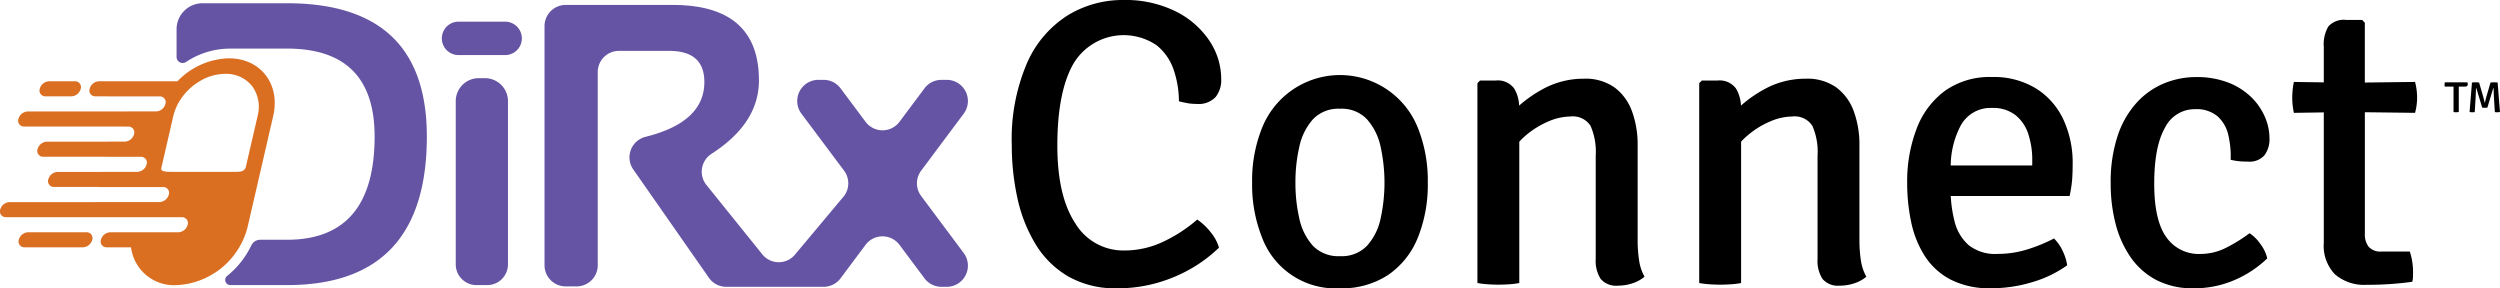 <svg id="Group_2809" data-name="Group 2809" xmlns="http://www.w3.org/2000/svg" xmlns:xlink="http://www.w3.org/1999/xlink" width="322.644" height="37.208" viewBox="0 0 322.644 37.208">
  <defs>
    <clipPath id="clip-path">
      <rect id="Rectangle_1020" data-name="Rectangle 1020" width="322.644" height="37.208" fill="none"/>
    </clipPath>
  </defs>
  <g id="Group_2808" data-name="Group 2808" clip-path="url(#clip-path)">
    <path id="Path_1739" data-name="Path 1739" d="M110.126,18.627q0,19.179-18.06,19.179h-7.3a.664.664,0,0,1-.41-1.186,11.323,11.323,0,0,0,3.115-3.933,1.279,1.279,0,0,1,1.157-.732h3.439q11.319,0,11.319-13.329,0-11.345-11.319-11.345h-7.5v.007a10.2,10.2,0,0,0-5.526,1.729.786.786,0,0,1-1.214-.661V4.784a3.353,3.353,0,0,1,3.353-3.353H92.066q18.06,0,18.06,17.2m6.695-7.53h.809a2.966,2.966,0,0,1,2.966,2.966V35.129a2.678,2.678,0,0,1-2.678,2.677h-1.385a2.678,2.678,0,0,1-2.677-2.677V14.063A2.966,2.966,0,0,1,116.82,11.1m57.1,15.207,5.492,7.354a2.731,2.731,0,0,1-2.189,4.366h-.687a2.731,2.731,0,0,1-2.188-1.1l-3.224-4.317a2.732,2.732,0,0,0-4.377,0l-3.224,4.317a2.732,2.732,0,0,1-2.189,1.1H148.767a2.731,2.731,0,0,1-2.24-1.168l-9.757-13.975a2.73,2.73,0,0,1,1.6-4.218q7.571-1.89,7.572-7.068,0-4.019-4.528-4.019h-6.5a2.731,2.731,0,0,0-2.731,2.732V35.243a2.732,2.732,0,0,1-2.732,2.731h-1.406a2.731,2.731,0,0,1-2.731-2.731V4.381a2.732,2.732,0,0,1,2.731-2.732h13.8q11.143,0,11.142,9.743,0,5.528-6.107,9.462a2.742,2.742,0,0,0-.752,3.928l7.213,8.954a2.731,2.731,0,0,0,4.39.022l6.24-7.45a2.732,2.732,0,0,0,0-3.274l-5.5-7.349a2.732,2.732,0,0,1,2.187-4.368h.677a2.732,2.732,0,0,1,2.189,1.1l3.224,4.316a2.732,2.732,0,0,0,4.377,0l3.224-4.316a2.731,2.731,0,0,1,2.188-1.1h.687a2.732,2.732,0,0,1,2.189,4.366l-5.492,7.354a2.731,2.731,0,0,0,0,3.269m-59.7-22.5h6.008a2.158,2.158,0,1,1,0,4.316H114.22a2.158,2.158,0,0,1,0-4.316" transform="translate(-55.039 -1.012)" fill="#6554a4"/>
    <path id="Path_1740" data-name="Path 1740" d="M29.528,25.7a9.549,9.549,0,0,0-6.607,2.947.067.067,0,0,1-.047.02H12.765a1.3,1.3,0,0,0-1.194.969.749.749,0,0,0,.747.973h1.588v.008h6.7a.748.748,0,0,1,.746.971,1.3,1.3,0,0,1-1.2.969H16.345l0,.008H3.569a1.3,1.3,0,0,0-1.195.972.748.748,0,0,0,.746.971H15.895v.008h.662a.748.748,0,0,1,.746.972,1.3,1.3,0,0,1-1.2.968H14.124v.008H6.037a1.3,1.3,0,0,0-1.194.973.745.745,0,0,0,.746.968h8.085l0,.011h4.5a.746.746,0,0,1,.747.969,1.294,1.294,0,0,1-1.193.97h-4.5l0,.008H7.431a1.3,1.3,0,0,0-1.2.972.747.747,0,0,0,.747.97h5.791v.01h8.273a.747.747,0,0,1,.746.97,1.3,1.3,0,0,1-1.2.969H12.324l0,.008H1.22a1.3,1.3,0,0,0-1.195.973.747.747,0,0,0,.747.969h11.1l0,.007h11.6a.749.749,0,0,1,.748.972,1.3,1.3,0,0,1-1.2.971h-8.8a1.293,1.293,0,0,0-1.194.969.747.747,0,0,0,.746.971H16.85a.067.067,0,0,1,.066.058,5.6,5.6,0,0,0,5.851,4.827,9.942,9.942,0,0,0,9.173-7.451L35.259,33.15c.949-4.115-1.616-7.449-5.731-7.449m3.718,7.449-1.5,6.491c-.1.433-.335.713-1.164.713H22.046c-.96,0-1.229-.133-1.246-.409l.195-.852,0,0,.159-.684.448-1.941.764-3.314a6.778,6.778,0,0,1,1.219-2.541A7.739,7.739,0,0,1,24.848,29.3a8.086,8.086,0,0,1,.917-.637,6.511,6.511,0,0,1,3.3-.956,4.271,4.271,0,0,1,3.48,1.593,4.53,4.53,0,0,1,.7,3.846" transform="translate(0 -18.177)" fill="#da6e21"/>
    <path id="Path_1741" data-name="Path 1741" d="M16.953,102.393H9.412a1.293,1.293,0,0,0-1.193.969.747.747,0,0,0,.745.971H16.5a1.3,1.3,0,0,0,1.2-.971.747.747,0,0,0-.747-.969" transform="translate(-5.794 -72.417)" fill="#da6e21"/>
    <path id="Path_1742" data-name="Path 1742" d="M18.218,37.777h3.337a1.3,1.3,0,0,0,1.2-.973A.747.747,0,0,0,22,35.835H18.665a1.3,1.3,0,0,0-1.194.969.749.749,0,0,0,.747.973" transform="translate(-12.338 -25.344)" fill="#da6e21"/>
    <path id="Path_1743" data-name="Path 1743" d="M1092.328,36.316a2.384,2.384,0,0,0-.251-.025c-.087-.005-.161-.005-.22-.005s-.135,0-.212.005-.159.013-.238.025l-.479,1.643c-.051.166-.094.33-.135.489s-.072.3-.095.435h-.054c-.026-.133-.057-.279-.1-.435s-.082-.322-.131-.489l-.478-1.643c-.079-.013-.156-.02-.236-.025s-.151-.005-.217-.005-.136,0-.223.005a2.283,2.283,0,0,0-.246.025l-.307,3.8a1.5,1.5,0,0,0,.189.028,1.629,1.629,0,0,0,.187.01c.051,0,.1,0,.151-.008s.1-.008.138-.01l.115-1.9c.01-.161.018-.356.026-.584s.016-.43.02-.607h.046l.755,2.506c.049.005.1.008.159.013s.107.008.156.008c.064,0,.125,0,.187-.008s.118-.008.169-.013l.752-2.506h.046c.008.177.013.379.02.607s.018.422.026.584l.118,1.9c.038,0,.084,0,.135.01s.1.008.154.008a1.579,1.579,0,0,0,.184-.01,1.424,1.424,0,0,0,.189-.028Z" transform="translate(-769.988 -25.663)"/>
    <path id="Path_1744" data-name="Path 1744" d="M1080.657,36.55a.257.257,0,0,1-.092.23.5.5,0,0,1-.284.064h-.778v3.284c-.054.01-.113.015-.174.02s-.118.008-.169.008-.1,0-.161-.008-.118-.01-.174-.02V36.844H1077.7a1.05,1.05,0,0,1-.023-.143,1.142,1.142,0,0,1-.008-.131,1.128,1.128,0,0,1,.008-.128,1.184,1.184,0,0,1,.023-.148h2.917a1.065,1.065,0,0,1,.031.125.759.759,0,0,1,.01.131" transform="translate(-762.179 -25.669)"/>
    <path id="Path_1745" data-name="Path 1745" d="M467.616,13.068a12.742,12.742,0,0,0-.643-3.949,6.868,6.868,0,0,0-2.244-3.28,7.557,7.557,0,0,0-10.693,2.322q-2.112,3.621-2.112,10.627,0,6.508,2.309,10.024a7.238,7.238,0,0,0,6.376,3.516,11.661,11.661,0,0,0,4.776-1.037,19.13,19.13,0,0,0,4.592-2.952,7.509,7.509,0,0,1,1.732,1.627,5.622,5.622,0,0,1,1.076,1.994A18.064,18.064,0,0,1,469.3,34.6a19.251,19.251,0,0,1-4.474,1.9,18.5,18.5,0,0,1-5.156.708A12.27,12.27,0,0,1,453.3,35.66a12.051,12.051,0,0,1-4.211-4.185,19.293,19.293,0,0,1-2.322-5.93,31.6,31.6,0,0,1-.722-6.783A24.857,24.857,0,0,1,448.028,8.1a13.817,13.817,0,0,1,5.248-6.127A13.6,13.6,0,0,1,460.426,0a14.638,14.638,0,0,1,6.717,1.443,11.228,11.228,0,0,1,4.382,3.779,8.9,8.9,0,0,1,1.548,5.012,3.461,3.461,0,0,1-.735,2.3,3.016,3.016,0,0,1-2.44.879,6.465,6.465,0,0,1-1.142-.092q-.512-.092-1.141-.249" transform="translate(-315.466 -0.001)"/>
    <path id="Path_1746" data-name="Path 1746" d="M574.663,47.588a18.289,18.289,0,0,1-1.286,7.111,10.625,10.625,0,0,1-3.818,4.8,10.828,10.828,0,0,1-6.258,1.732,10.115,10.115,0,0,1-10.037-6.573,18.409,18.409,0,0,1-1.272-7.072,18.145,18.145,0,0,1,1.285-7.059,10.824,10.824,0,0,1,20.113.013,18.341,18.341,0,0,1,1.273,7.045m-17.082,0a20.587,20.587,0,0,0,.5,4.631,7.578,7.578,0,0,0,1.745,3.516,4.56,4.56,0,0,0,3.529,1.351,4.494,4.494,0,0,0,3.477-1.351,7.586,7.586,0,0,0,1.745-3.516,21.639,21.639,0,0,0,0-9.236,7.772,7.772,0,0,0-1.745-3.543,4.451,4.451,0,0,0-3.477-1.377,4.516,4.516,0,0,0-3.529,1.377,7.764,7.764,0,0,0-1.745,3.543,20.463,20.463,0,0,0-.5,4.6" transform="translate(-390.396 -24.025)"/>
    <path id="Path_1747" data-name="Path 1747" d="M672.871,60.246a4.541,4.541,0,0,1-1.522.84,5.85,5.85,0,0,1-1.891.313,2.619,2.619,0,0,1-2.242-.864,4.3,4.3,0,0,1-.644-2.573V44.607a8.288,8.288,0,0,0-.667-3.832,2.719,2.719,0,0,0-2.611-1.206,7.37,7.37,0,0,0-2.846.644,11.115,11.115,0,0,0-2.9,1.8,8.773,8.773,0,0,0-.84.805V61.06a10.152,10.152,0,0,1-1.232.158c-.471.032-.954.053-1.443.053s-.975-.02-1.455-.053a11.1,11.1,0,0,1-1.273-.158V35.266l.34-.34h2.023a2.623,2.623,0,0,1,2.374,1.022,4.612,4.612,0,0,1,.647,2.216,16.433,16.433,0,0,1,2.948-2.073,10.962,10.962,0,0,1,5.393-1.4,6.481,6.481,0,0,1,3.987,1.142,6.624,6.624,0,0,1,2.242,3.083,12.464,12.464,0,0,1,.723,4.382V55.524a17.254,17.254,0,0,0,.184,2.582,6.029,6.029,0,0,0,.708,2.14" transform="translate(-460.632 -24.534)"/>
    <path id="Path_1748" data-name="Path 1748" d="M770.651,60.246a4.512,4.512,0,0,1-1.522.84,5.832,5.832,0,0,1-1.888.313A2.615,2.615,0,0,1,765,60.536a4.281,4.281,0,0,1-.644-2.573V44.607a8.243,8.243,0,0,0-.67-3.832,2.714,2.714,0,0,0-2.608-1.206,7.394,7.394,0,0,0-2.849.644,11.1,11.1,0,0,0-2.9,1.8,8.766,8.766,0,0,0-.84.805V61.06a10.23,10.23,0,0,1-1.232.158c-.474.032-.954.053-1.443.053s-.978-.02-1.458-.053a11.269,11.269,0,0,1-1.273-.158V35.266l.343-.34h2.02a2.62,2.62,0,0,1,2.374,1.022,4.6,4.6,0,0,1,.65,2.213,16.436,16.436,0,0,1,2.945-2.07,10.978,10.978,0,0,1,5.393-1.4,6.484,6.484,0,0,1,3.99,1.142,6.664,6.664,0,0,1,2.242,3.083,12.533,12.533,0,0,1,.72,4.382V55.524a17.263,17.263,0,0,0,.184,2.582,6.087,6.087,0,0,0,.708,2.14" transform="translate(-529.787 -24.534)"/>
    <path id="Path_1749" data-name="Path 1749" d="M860.95,39.493a9.406,9.406,0,0,0-3.516-4.028,10.383,10.383,0,0,0-5.72-1.5,9.967,9.967,0,0,0-6.075,1.786,10.8,10.8,0,0,0-3.648,4.88,18.975,18.975,0,0,0-1.221,7.006,23.991,23.991,0,0,0,.527,5.1,12.986,12.986,0,0,0,1.757,4.344,8.775,8.775,0,0,0,3.334,3.03,10.965,10.965,0,0,0,5.193,1.115,18.121,18.121,0,0,0,5.366-.8,14.828,14.828,0,0,0,4.473-2.163,6.391,6.391,0,0,0-.562-1.809,5.421,5.421,0,0,0-1.142-1.654,20.437,20.437,0,0,1-3.49,1.429,12.855,12.855,0,0,1-3.806.565,5.5,5.5,0,0,1-3.727-1.142,6,6,0,0,1-1.824-3.121,16.625,16.625,0,0,1-.474-3.214h15.34a16.44,16.44,0,0,0,.316-2.008q.075-.9.076-2.166a13.211,13.211,0,0,0-1.18-5.653m-4.04,5.89H846.389a11.229,11.229,0,0,1,1.3-5.17,4.369,4.369,0,0,1,4.028-2.254,4.708,4.708,0,0,1,3.018.916,5.141,5.141,0,0,1,1.666,2.453,10.667,10.667,0,0,1,.512,3.372Z" transform="translate(-594.634 -24.025)"/>
    <path id="Path_1750" data-name="Path 1750" d="M945.975,44.651a12.1,12.1,0,0,0-.3-3.188,4.625,4.625,0,0,0-1.378-2.414,4.218,4.218,0,0,0-2.939-.932,4.268,4.268,0,0,0-3.87,2.414q-1.378,2.414-1.378,7.216,0,4.723,1.561,6.888A5.078,5.078,0,0,0,942.04,56.8a7.357,7.357,0,0,0,3.4-.826,20.629,20.629,0,0,0,2.978-1.85,5.324,5.324,0,0,1,1.4,1.4,4.874,4.874,0,0,1,.879,1.85,14.057,14.057,0,0,1-4.225,2.795,13.064,13.064,0,0,1-5.274,1.063,10.145,10.145,0,0,1-4.828-1.076,9.289,9.289,0,0,1-3.319-2.952,13.387,13.387,0,0,1-1.928-4.3,20.445,20.445,0,0,1-.63-5.156,18.926,18.926,0,0,1,.918-6.258,11.859,11.859,0,0,1,2.493-4.277,9.916,9.916,0,0,1,3.542-2.453,10.792,10.792,0,0,1,4.041-.787,11.27,11.27,0,0,1,4.172.708,8.745,8.745,0,0,1,2.965,1.876,7.979,7.979,0,0,1,1.771,2.558,7.018,7.018,0,0,1,.59,2.755,3.413,3.413,0,0,1-.656,2.2,2.539,2.539,0,0,1-2.1.814q-.657,0-1.181-.053a8.056,8.056,0,0,1-1.076-.184" transform="translate(-658.091 -24.026)"/>
    <path id="Path_1751" data-name="Path 1751" d="M1019.9,20.7V36.393a2.611,2.611,0,0,0,.486,1.666,2.037,2.037,0,0,0,1.692.618h3.621a8.375,8.375,0,0,1,.419,2.728c0,.193,0,.392-.012.6a2.337,2.337,0,0,1-.091.577q-1.313.184-2.808.29t-3.045.1a5.791,5.791,0,0,1-4.119-1.35,5.291,5.291,0,0,1-1.443-4.055V20.722l-3.859.059a9.258,9.258,0,0,1-.211-2.02,9.756,9.756,0,0,1,.211-1.97l3.859.056V12.252a4.514,4.514,0,0,1,.6-2.638,2.7,2.7,0,0,1,2.31-.826h2.046l.34.366v7.714l6.482-.079a7.888,7.888,0,0,1,.264,1.97,7.486,7.486,0,0,1-.264,2.02Z" transform="translate(-714.697 -6.216)"/>
  </g>
</svg>
